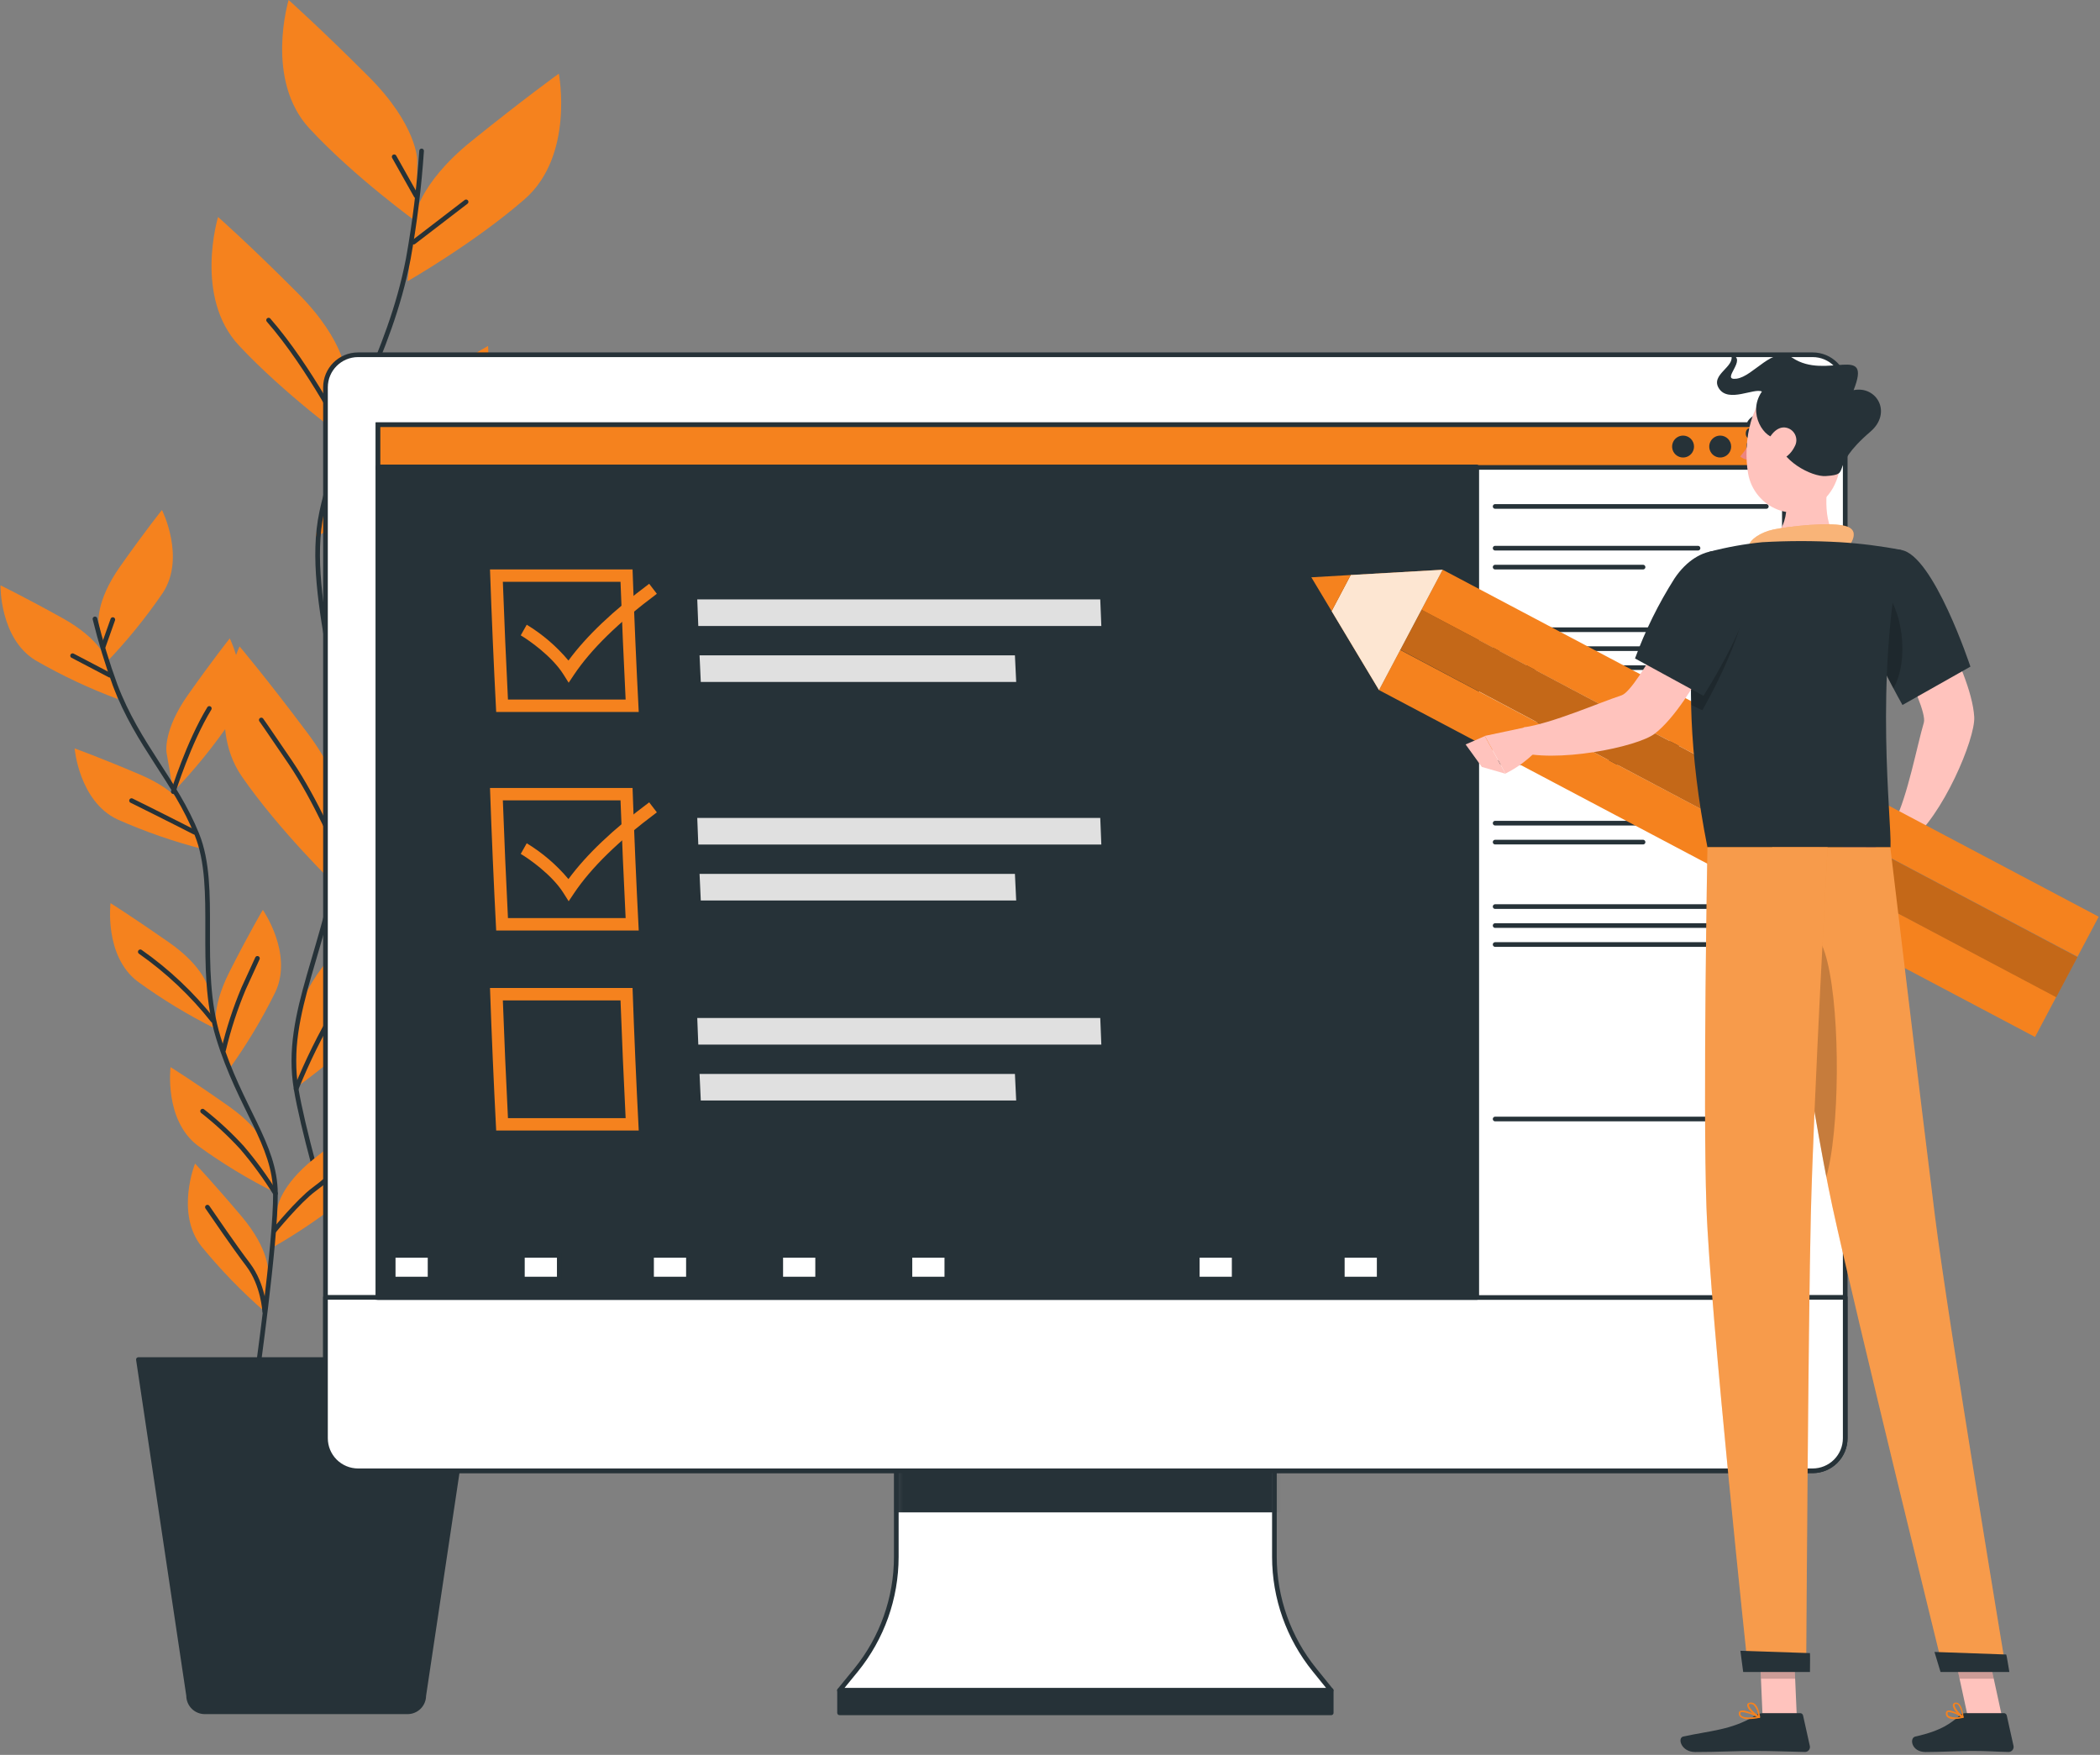 <svg width="450" height="376" viewBox="0 0 450 376" fill="none" xmlns="http://www.w3.org/2000/svg">
<rect x="0" y="0" width="450" height="376" fill="#808080" stroke="none"/>
<g clip-path="url(#clip0_241_352)">
<path d="M89.4 34.264C89.4 34.264 89.4 26.815 78.978 16.393C68.556 5.971 61.85 0 61.85 0C61.85 0 56.665 17.119 66.318 27.541C75.971 37.963 89.4 47.641 89.4 47.641V34.264Z" fill="#F5821E"/>
<path d="M74.234 80.739C74.234 80.739 74.234 73.29 63.864 62.868C53.494 52.446 46.727 46.492 46.727 46.492C46.727 46.492 41.517 63.646 51.195 74.016C60.874 84.386 74.234 94.142 74.234 94.142V80.739Z" fill="#F5821E"/>
<path d="M88.743 46.924C88.743 46.924 89.529 39.518 100.997 30.263C112.464 21.008 119.749 15.78 119.749 15.78C119.749 15.78 123.128 33.357 112.404 42.698C101.68 52.04 87.343 60.249 87.343 60.249L88.743 46.924Z" fill="#F5821E"/>
<path d="M70.475 101.833C70.475 101.833 72.03 94.557 84.405 86.546C96.78 78.535 104.583 74.119 104.583 74.119C104.583 74.119 106.087 91.956 94.438 100.113C82.789 108.271 67.649 114.934 67.649 114.934L70.475 101.833Z" fill="#F5821E"/>
<path d="M73.906 161.702C73.906 161.702 73.906 154.253 84.327 143.832C94.749 133.41 101.446 127.456 101.446 127.456C101.446 127.456 106.631 144.575 96.987 154.997C87.343 165.418 73.906 175.123 73.906 175.123V161.702Z" fill="#F5821E"/>
<path d="M73.733 176.307C73.733 176.307 74.787 168.944 65.955 157.14C57.123 145.335 51.334 138.5 51.334 138.5C51.334 138.5 43.737 154.703 51.843 166.395C59.949 178.087 71.831 189.572 71.831 189.572L73.733 176.307Z" fill="#F5821E"/>
<path d="M63.458 219.619C63.458 219.619 63.458 212.17 73.88 201.748C84.301 191.326 90.999 185.372 90.999 185.372C90.999 185.372 96.184 202.491 86.531 212.913C76.878 223.335 63.458 233.022 63.458 233.022V219.619Z" fill="#F5821E"/>
<path d="M70.414 258.878C70.414 258.878 68.53 251.679 75.962 238.959C83.394 226.238 88.38 218.772 88.38 218.772C88.38 218.772 97.756 234.016 91.033 246.555C84.31 259.094 73.802 271.84 73.802 271.84L70.414 258.878Z" fill="#F5821E"/>
<path d="M90.342 32.337C89.817 40.089 88.865 47.806 87.49 55.453C83.368 76.738 73.067 90.469 68.945 109.697C64.823 128.925 76.653 153.692 73.491 178.389C70.328 203.087 60.71 216.819 63.458 233.298C66.206 249.778 80.62 294.378 80.62 294.378" stroke="#263238" stroke-linecap="round" stroke-linejoin="round"/>
<path d="M88.639 51.876L99.874 43.251" stroke="#263238" stroke-linecap="round" stroke-linejoin="round"/>
<path d="M89.167 41.947L84.466 33.59" stroke="#263238" stroke-linecap="round" stroke-linejoin="round"/>
<path d="M69.576 108.816C69.576 108.816 78.978 101.764 88.639 94.712" stroke="#263238" stroke-linecap="round" stroke-linejoin="round"/>
<path d="M74.234 94.142C74.234 94.142 66.456 78.777 57.556 68.589" stroke="#263238" stroke-linecap="round" stroke-linejoin="round"/>
<path d="M74.277 172.288C79.644 162.396 86.417 153.334 94.386 145.387" stroke="#263238" stroke-linecap="round" stroke-linejoin="round"/>
<path d="M72.445 182.736C72.445 182.736 67.744 171.502 62.257 163.405C56.769 155.308 55.991 154.262 55.991 154.262" stroke="#263238" stroke-linecap="round" stroke-linejoin="round"/>
<path d="M63.458 233.298C65.841 227.382 68.672 221.656 71.927 216.171C75.176 211.091 78.838 206.287 82.876 201.808" stroke="#263238" stroke-linecap="round" stroke-linejoin="round"/>
<path d="M73.81 271.84C73.81 271.84 72.704 262.931 76.628 255.352C80.551 247.773 84.984 237.853 86.816 233.929" stroke="#263238" stroke-linecap="round" stroke-linejoin="round"/>
<path d="M21.148 133.704C21.148 133.704 20.345 129.028 25.746 121.363C31.147 113.698 34.707 109.265 34.707 109.265C34.707 109.265 39.831 119.436 34.897 127.015C31.226 132.386 27.112 137.442 22.6 142.129L21.148 133.704Z" fill="#F5821E"/>
<path d="M35.684 161.21C35.684 161.21 34.871 156.543 40.281 148.878C45.691 141.213 49.234 136.78 49.234 136.78C49.234 136.78 54.367 146.951 49.424 154.539C45.757 159.911 41.646 164.967 37.135 169.653L35.684 161.21Z" fill="#F5821E"/>
<path d="M22.937 141.576C22.937 141.576 21.641 137.022 13.431 132.459C5.222 127.896 0.106 125.416 0.106 125.416C0.106 125.416 -0.102 136.806 7.633 141.498C13.269 144.746 19.165 147.518 25.262 149.786L22.937 141.576Z" fill="#F5821E"/>
<path d="M40.359 174.025C40.359 174.025 38.63 169.635 29.989 165.954C21.347 162.273 15.989 160.354 15.989 160.354C15.989 160.354 16.948 171.666 25.141 175.555C31.084 178.194 37.238 180.33 43.539 181.941L40.359 174.025Z" fill="#F5821E"/>
<path d="M44.697 211.945C44.697 211.945 43.893 207.27 36.211 201.912C28.528 196.554 23.689 193.504 23.689 193.504C23.689 193.504 22.28 204.807 29.487 210.286C34.746 214.113 40.316 217.492 46.14 220.388L44.697 211.945Z" fill="#F5821E"/>
<path d="M46.399 221.088C46.399 221.088 44.93 216.603 49.173 208.22C53.416 199.838 56.32 194.947 56.32 194.947C56.32 194.947 62.836 204.28 59.033 212.498C56.165 218.334 52.811 223.919 49.009 229.194L46.399 221.088Z" fill="#F5821E"/>
<path d="M59.474 258.739C59.474 258.739 60.018 254.038 67.364 248.205C74.709 242.372 79.419 239.071 79.419 239.071C79.419 239.071 81.475 250.305 74.597 256.164C69.552 260.292 64.169 263.989 58.506 267.217L59.474 258.739Z" fill="#F5821E"/>
<path d="M57.538 247.125C57.538 247.125 56.734 242.459 49.069 237.058C41.404 231.657 36.548 228.641 36.548 228.641C36.548 228.641 35.139 239.935 42.346 245.431C47.605 249.258 53.175 252.637 58.999 255.533L57.538 247.125Z" fill="#F5821E"/>
<path d="M57.443 272.506C57.443 272.506 57.815 267.779 51.766 260.615C45.716 253.451 41.793 249.303 41.793 249.303C41.793 249.303 37.559 259.88 43.141 267.01C47.26 272.043 51.792 276.723 56.691 281L57.443 272.506Z" fill="#F5821E"/>
<path d="M20.353 132.606C21.533 137.411 22.976 142.148 24.674 146.796C29.565 159.689 37.516 167.19 42.191 178.77C46.866 190.349 42.13 207.192 46.797 222.341C51.463 237.49 58.955 245.12 59.025 255.706C59.094 266.292 54.894 295.89 54.894 295.89" stroke="#263238" stroke-linecap="round" stroke-linejoin="round"/>
<path d="M23.542 144.67L15.557 140.487" stroke="#263238" stroke-linecap="round" stroke-linejoin="round"/>
<path d="M22.133 138.508L24.173 132.753" stroke="#263238" stroke-linecap="round" stroke-linejoin="round"/>
<path d="M41.681 178.312C41.681 178.312 35.018 174.907 28.191 171.537" stroke="#263238" stroke-linecap="round" stroke-linejoin="round"/>
<path d="M37.135 169.618C37.135 169.618 40.385 159.136 44.852 151.79" stroke="#263238" stroke-linecap="round" stroke-linejoin="round"/>
<path d="M45.621 218.625C41.176 212.999 35.937 208.051 30.066 203.934" stroke="#263238" stroke-linecap="round" stroke-linejoin="round"/>
<path d="M47.903 224.977C48.974 220.454 50.42 216.029 52.224 211.746C54.816 206.077 55.162 205.334 55.162 205.334" stroke="#263238" stroke-linecap="round" stroke-linejoin="round"/>
<path d="M58.679 263.769C58.679 263.769 63.968 257.288 67.26 254.859C69.246 253.4 71.11 251.781 72.834 250.02" stroke="#263238" stroke-linecap="round" stroke-linejoin="round"/>
<path d="M59.025 255.706C56.892 252.255 54.497 248.973 51.861 245.889C49.266 243.055 46.442 240.439 43.418 238.069" stroke="#263238" stroke-linecap="round" stroke-linejoin="round"/>
<path d="M56.717 281C56.717 281 56.441 275.288 53.166 270.967C49.89 266.647 46.019 260.9 44.446 258.644" stroke="#263238" stroke-linecap="round" stroke-linejoin="round"/>
<path d="M87.378 366.76H43.876C42.959 366.76 42.08 366.396 41.431 365.748C40.783 365.099 40.419 364.22 40.419 363.303L29.66 291.293H101.593L90.8 363.329C90.793 364.236 90.431 365.103 89.791 365.745C89.151 366.386 88.284 366.751 87.378 366.76Z" fill="#263238" stroke="#263238" stroke-linecap="round" stroke-linejoin="round"/>
<path d="M388.42 76.009H76.731C72.873 76.009 69.746 79.136 69.746 82.993V308.145C69.746 312.002 72.873 315.129 76.731 315.129H388.42C392.277 315.129 395.404 312.002 395.404 308.145V82.993C395.404 79.136 392.277 76.009 388.42 76.009Z" fill="white" stroke="#263238" stroke-linecap="round" stroke-linejoin="round"/>
<path d="M273.089 333.57V306.663H192.062V333.595C192.053 342.414 189.014 350.963 183.455 357.809L179.889 362.174H285.229L281.679 357.785C276.129 350.934 273.097 342.387 273.089 333.57Z" fill="white"/>
<mask id="mask0_241_352" style="mask-type:luminance" maskUnits="userSpaceOnUse" x="179" y="306" width="107" height="57">
<path d="M273.089 333.57V306.663H192.062V333.595C192.053 342.414 189.014 350.963 183.455 357.809L179.889 362.174H285.229L281.679 357.785C276.129 350.934 273.097 342.387 273.089 333.57Z" fill="white"/>
</mask>
<g mask="url(#mask0_241_352)">
<path d="M187.087 324.041H278.064C274.822 318.284 273.12 311.787 273.122 305.18V278.248H192.062V305.18C192.058 311.791 190.344 318.288 187.087 324.041Z" fill="#263238"/>
</g>
<path d="M273.089 333.57V306.663H192.062V333.595C192.053 342.414 189.014 350.963 183.455 357.809L179.889 362.174H285.229L281.679 357.785C276.129 350.934 273.097 342.387 273.089 333.57Z" stroke="#263238" stroke-linecap="round" stroke-linejoin="round"/>
<path d="M285.262 362.174H179.905V366.984H285.262V362.174Z" fill="#263238" stroke="#263238" stroke-linecap="round" stroke-linejoin="round"/>
<path d="M69.746 277.96H395.404V308.145C395.404 309.997 394.669 311.774 393.359 313.084C392.049 314.394 390.273 315.129 388.42 315.129H76.731C74.878 315.129 73.102 314.394 71.792 313.084C70.482 311.774 69.746 309.997 69.746 308.145V277.96Z" fill="white" stroke="#263238" stroke-linecap="round" stroke-linejoin="round"/>
<path d="M382.368 91H81V278H382.368V91Z" fill="white" stroke="#263238" stroke-miterlimit="10"/>
<path d="M320.387 108.508H378.495" stroke="#263238" stroke-miterlimit="10" stroke-linecap="round"/>
<path d="M320.387 239.756H378.495" stroke="#263238" stroke-miterlimit="10" stroke-linecap="round"/>
<path d="M320.387 117.448H363.86" stroke="#263238" stroke-miterlimit="10" stroke-linecap="round"/>
<path d="M320.387 121.507H352.081" stroke="#263238" stroke-miterlimit="10" stroke-linecap="round"/>
<path d="M320.387 176.369H363.86" stroke="#263238" stroke-miterlimit="10" stroke-linecap="round"/>
<path d="M320.387 180.428H352.081" stroke="#263238" stroke-miterlimit="10" stroke-linecap="round"/>
<path d="M320.387 134.922H372.394" stroke="#263238" stroke-miterlimit="10" stroke-linecap="round"/>
<path d="M320.387 138.981H372.394" stroke="#263238" stroke-miterlimit="10" stroke-linecap="round"/>
<path d="M320.387 143.048H372.394" stroke="#263238" stroke-miterlimit="10" stroke-linecap="round"/>
<path d="M320.387 155.234H372.394" stroke="#263238" stroke-miterlimit="10" stroke-linecap="round"/>
<path d="M320.387 159.302H372.394" stroke="#263238" stroke-miterlimit="10" stroke-linecap="round"/>
<path d="M320.387 163.361H372.394" stroke="#263238" stroke-miterlimit="10" stroke-linecap="round"/>
<path d="M320.387 194.241H372.394" stroke="#263238" stroke-miterlimit="10" stroke-linecap="round"/>
<path d="M320.387 198.309H372.394" stroke="#263238" stroke-miterlimit="10" stroke-linecap="round"/>
<path d="M320.387 202.368H372.394" stroke="#263238" stroke-miterlimit="10" stroke-linecap="round"/>
<path d="M382.139 91H81V100.144H382.139V91Z" fill="#F5821E" stroke="#263238" stroke-miterlimit="10" stroke-linecap="round"/>
<path d="M362.504 95.669C362.506 96.035 362.399 96.393 362.197 96.698C361.995 97.003 361.707 97.241 361.37 97.382C361.032 97.523 360.661 97.561 360.302 97.491C359.943 97.42 359.613 97.245 359.354 96.987C359.094 96.729 358.918 96.4 358.846 96.041C358.774 95.683 358.81 95.311 358.949 94.973C359.089 94.635 359.326 94.346 359.63 94.142C359.934 93.939 360.291 93.83 360.657 93.83C360.899 93.829 361.139 93.876 361.363 93.968C361.587 94.06 361.791 94.195 361.963 94.366C362.134 94.537 362.27 94.74 362.363 94.964C362.456 95.187 362.504 95.427 362.504 95.669Z" fill="#263238" stroke="#263238" stroke-linecap="round" stroke-linejoin="round"/>
<path d="M370.461 95.669C370.463 96.035 370.356 96.393 370.154 96.698C369.952 97.003 369.664 97.241 369.327 97.382C368.99 97.523 368.618 97.561 368.259 97.491C367.9 97.42 367.57 97.245 367.311 96.987C367.052 96.729 366.875 96.4 366.803 96.041C366.731 95.683 366.767 95.311 366.907 94.973C367.046 94.635 367.283 94.346 367.587 94.142C367.891 93.939 368.248 93.83 368.614 93.83C368.856 93.829 369.096 93.876 369.32 93.968C369.544 94.06 369.748 94.195 369.92 94.366C370.092 94.537 370.228 94.74 370.321 94.964C370.414 95.187 370.461 95.427 370.461 95.669Z" fill="#263238" stroke="#263238" stroke-linecap="round" stroke-linejoin="round"/>
<path d="M378.419 95.669C378.42 96.035 378.313 96.393 378.112 96.698C377.91 97.003 377.622 97.241 377.284 97.382C376.947 97.523 376.575 97.561 376.216 97.491C375.857 97.42 375.527 97.245 375.268 96.987C375.009 96.729 374.832 96.4 374.76 96.041C374.688 95.683 374.724 95.311 374.864 94.973C375.003 94.635 375.24 94.346 375.544 94.142C375.848 93.939 376.206 93.83 376.571 93.83C376.814 93.829 377.054 93.876 377.278 93.968C377.502 94.06 377.705 94.195 377.877 94.366C378.049 94.537 378.185 94.74 378.278 94.964C378.371 95.187 378.419 95.427 378.419 95.669Z" fill="#263238" stroke="#263238" stroke-linecap="round" stroke-linejoin="round"/>
<path d="M316.447 100.042H81V278H316.447V100.042Z" fill="#263238" stroke="#263238" stroke-linecap="round" stroke-linejoin="round"/>
<path d="M92.16 268.967H84.254V274.051H92.16V268.967Z" fill="white" stroke="#263238" stroke-miterlimit="10"/>
<path d="M119.846 268.967H111.939V274.051H119.846V268.967Z" fill="white" stroke="#263238" stroke-miterlimit="10"/>
<path d="M147.522 268.967H139.616V274.051H147.522V268.967Z" fill="white" stroke="#263238" stroke-miterlimit="10"/>
<path d="M175.208 268.967H167.301V274.051H175.208V268.967Z" fill="white" stroke="#263238" stroke-miterlimit="10"/>
<path d="M202.893 268.967H194.986V274.051H202.893V268.967Z" fill="white" stroke="#263238" stroke-miterlimit="10"/>
<path d="M295.541 268.967H287.635V274.051H295.541V268.967Z" fill="white" stroke="#263238" stroke-miterlimit="10"/>
<path d="M264.466 268.967H256.56V274.051H264.466V268.967Z" fill="white" stroke="#263238" stroke-miterlimit="10"/>
<path d="M385.03 367.9H377.7L376.97 350.93H384.3L385.03 367.9Z" fill="#FFC3BD"/>
<path d="M429.02 367.9H421.69L418.01 350.93H425.33L429.02 367.9Z" fill="#FFC3BD"/>
<path d="M421.17 367.05H429.4C429.545 367.049 429.686 367.098 429.799 367.19C429.912 367.281 429.99 367.408 430.02 367.55L431.47 374.07C431.503 374.228 431.5 374.392 431.461 374.549C431.423 374.705 431.349 374.852 431.246 374.976C431.144 375.101 431.014 375.201 430.868 375.269C430.721 375.338 430.562 375.372 430.4 375.37C427.53 375.32 426.13 375.15 422.51 375.15C420.28 375.15 415.69 375.38 412.62 375.38C409.55 375.38 409.14 372.38 410.4 372.07C416.05 370.83 418.17 369.13 419.98 367.5C420.309 367.21 420.732 367.05 421.17 367.05Z" fill="#263238"/>
<path d="M377.75 367.05H385.75C385.895 367.049 386.036 367.098 386.149 367.19C386.262 367.281 386.34 367.408 386.37 367.55L387.82 374.07C387.856 374.223 387.857 374.382 387.824 374.535C387.79 374.688 387.723 374.832 387.628 374.957C387.532 375.081 387.41 375.183 387.27 375.254C387.131 375.326 386.977 375.365 386.82 375.37C383.93 375.32 379.76 375.15 376.13 375.15C371.89 375.15 368.23 375.38 363.25 375.38C360.25 375.38 359.41 372.38 360.67 372.07C366.4 370.81 371.08 370.68 376.03 367.62C376.542 367.28 377.136 367.083 377.75 367.05Z" fill="#263238"/>
<path d="M392.11 100.59C391.11 105.95 390.53 112.59 394.28 116.17C394.28 116.17 392.13 121.61 382.17 121.61C373.07 121.61 377.63 116.17 377.63 116.17C383.63 114.74 383.29 107.35 382.25 103.17L392.11 100.59Z" fill="#FFC3BD"/>
<path d="M374.77 116.92C374.97 115.59 377.31 114.04 379.97 113.46C382.63 112.88 392.85 111.59 395.97 112.88C399.09 114.17 395.43 117.99 395.43 117.99L374.77 116.92Z" fill="#F5821E"/>
<path opacity="0.4" d="M374.77 116.92C374.97 115.59 377.31 114.04 379.97 113.46C382.63 112.88 392.85 111.59 395.97 112.88C399.09 114.17 395.43 117.99 395.43 117.99L374.77 116.92Z" fill="white"/>
<path opacity="0.2" d="M376.97 350.94L377.35 359.68H384.68L384.3 350.94H376.97Z" fill="black"/>
<path opacity="0.2" d="M425.34 350.94H418.01L419.91 359.68H427.24L425.34 350.94Z" fill="black"/>
<path d="M409.46 122.77L400.63 128.67C400.63 128.67 413.31 151.22 412.25 154.83C410.8 159.75 408.78 170.5 406.03 175.96C406.39 177.14 408.22 179.83 409.24 180.29C416.24 174.97 423.31 158.29 423.05 153.62C422.44 143.03 409.46 122.77 409.46 122.77Z" fill="#FFC3BD"/>
<path d="M406.03 175.98L399.03 175.44L402.7 183.15C402.7 183.15 408.81 183.42 409.83 178.75L406.03 175.98Z" fill="#B55B52"/>
<path d="M440.63 213.58L440.04 214.69L436.08 222.18L295.5 147.85L300.04 139.25L440.63 213.58Z" fill="#F5821E"/>
<path d="M449.72 196.41L446.82 201.89L445.18 204.99L304.59 130.66L309.13 122.06L449.72 196.41Z" fill="#F5821E"/>
<path d="M304.636 130.635L300.087 139.224L440.619 213.663L445.169 205.074L304.636 130.635Z" fill="#F5821E"/>
<path opacity="0.2" d="M304.636 130.635L300.087 139.224L440.619 213.663L445.169 205.074L304.636 130.635Z" fill="black"/>
<path d="M289.44 123.2L285.35 130.94L295.5 147.85L309.13 122.07L289.44 123.2Z" fill="#F5821E"/>
<path opacity="0.8" d="M289.44 123.2L285.35 130.94L295.5 147.85L309.13 122.07L289.44 123.2Z" fill="white"/>
<path d="M281 123.69L285.35 130.94L289.44 123.2L281 123.69Z" fill="#F5821E"/>
<path d="M393.4 178.95L397.06 185.77L402.73 183.15L399.06 175.44L393.4 178.95Z" fill="#B55B52"/>
<path d="M407.36 117.83C414.29 118.83 422.23 142.83 422.23 142.83L407.67 151.05C407.67 151.05 401.26 139.67 398.11 131.17C394.79 122.28 399.93 116.75 407.36 117.83Z" fill="#263238"/>
<path opacity="0.2" d="M403.33 126.06C400.18 123.18 402.11 135.51 403.61 143.4C404.38 144.94 405.11 146.34 405.73 147.51C409.24 141.31 407.67 130.03 403.33 126.06Z" fill="black"/>
<path d="M366.32 118.21C366.32 118.21 357.67 140.33 365.88 181.53H405.11C405.38 175.53 401.6 146.17 407.4 117.83C403.067 116.993 398.685 116.439 394.28 116.17C388.735 115.85 383.175 115.85 377.63 116.17C373.812 116.552 370.031 117.234 366.32 118.21Z" fill="#263238"/>
<path d="M372.35 128.49L362.47 124.58C362.47 124.58 351.09 147.81 347.47 148.98C342.6 150.58 332.6 154.98 326.54 155.84C325.78 156.84 324.6 159.84 324.79 160.94C333.14 163.67 350.91 160.05 354.59 157.19C363.03 150.67 372.35 128.49 372.35 128.49Z" fill="#FFC3BD"/>
<path opacity="0.2" d="M373.46 125.85C371.83 122.09 368.71 120.52 365.46 121.07C364.2 125.68 362.07 135.81 362.46 151.07L364.79 152.19C364.79 152.19 376.25 132.28 373.46 125.85Z" fill="black"/>
<path d="M375.02 123.22C377.48 129.78 365.02 149.08 365.02 149.08L350.36 141.08C352.562 135.077 355.402 129.328 358.83 123.93C363.98 116.24 372.31 116.03 375.02 123.22Z" fill="#263238"/>
<path d="M326.9 155.82L318.18 157.67L322.6 165.74C325.037 164.528 327.252 162.911 329.15 160.96L326.9 155.82Z" fill="#FFC3BD"/>
<path d="M314.06 159.5L317.54 164.32L322.6 165.78L318.18 157.71L314.06 159.5Z" fill="#FFC3BD"/>
<path d="M375.49 92.88C375.49 93.47 375.12 93.88 374.73 93.88C374.34 93.88 374.06 93.36 374.1 92.77C374.14 92.18 374.47 91.77 374.86 91.77C375.25 91.77 375.53 92.29 375.49 92.88Z" fill="#263238"/>
<path d="M376.01 92.93C375.203 94.692 374.156 96.334 372.9 97.81C373.286 98.122 373.736 98.346 374.218 98.465C374.7 98.585 375.203 98.596 375.69 98.5L376.01 92.93Z" fill="#ED847E"/>
<path d="M374.74 90.84C374.687 90.829 374.636 90.808 374.59 90.78C374.551 90.756 374.518 90.724 374.492 90.686C374.465 90.649 374.447 90.606 374.438 90.561C374.428 90.516 374.428 90.47 374.437 90.425C374.446 90.38 374.464 90.338 374.49 90.3C374.78 89.832 375.177 89.439 375.648 89.154C376.119 88.869 376.651 88.7 377.2 88.66C377.291 88.665 377.378 88.703 377.442 88.768C377.507 88.832 377.545 88.919 377.55 89.01C377.55 89.103 377.513 89.192 377.448 89.257C377.382 89.323 377.293 89.36 377.2 89.36C376.773 89.4 376.362 89.539 375.999 89.766C375.636 89.994 375.332 90.303 375.11 90.67C375.074 90.733 375.019 90.784 374.952 90.814C374.886 90.845 374.812 90.854 374.74 90.84Z" fill="#263238"/>
<path d="M395.37 92.37C394.51 99.59 394.37 103.85 390.5 107.37C384.67 112.65 375.92 108.82 374.6 101.48C373.42 94.88 375.03 84.19 382.29 81.71C383.887 81.157 385.6 81.022 387.264 81.317C388.929 81.612 390.49 82.327 391.801 83.395C393.111 84.463 394.127 85.848 394.751 87.419C395.376 88.99 395.589 90.694 395.37 92.37Z" fill="#FFC3BD"/>
<path d="M380.82 93.78C378.29 94.28 374.25 88.66 377.55 83.89C375.88 83.06 370.43 86.34 368.38 83.28C366.33 80.22 372.02 78.59 370.93 76C374.79 76.79 368.43 81.61 372.1 81.14C375.77 80.67 380 73.89 384.1 76.67C391.35 81.54 401.23 73.42 397.2 83.59C402.14 82.59 405.52 88.43 400.81 92.48C391.42 100.53 397.2 101.59 391.25 102C388.27 102.22 381.34 98.67 380.82 93.78Z" fill="#263238"/>
<path d="M384.57 95.67C384.224 96.392 383.737 97.037 383.137 97.568C382.538 98.098 381.838 98.504 381.08 98.76C379.08 99.45 377.93 97.66 378.4 95.69C378.82 93.91 380.4 91.41 382.47 91.59C382.924 91.634 383.36 91.792 383.738 92.048C384.116 92.305 384.423 92.652 384.632 93.058C384.841 93.464 384.945 93.915 384.934 94.372C384.923 94.828 384.798 95.275 384.57 95.67Z" fill="#FFC3BD"/>
<path d="M379.78 181.53C379.78 181.53 388.1 237.53 392.66 258.53C397.66 281.53 416.49 358.02 416.49 358.02H429.91C429.91 358.02 417.5 283.36 414.64 260.61C411.55 235.93 405.07 181.56 405.07 181.56L379.78 181.53Z" fill="#F5821E"/>
<path opacity="0.2" d="M379.78 181.53C379.78 181.53 388.1 237.53 392.66 258.53C397.66 281.53 416.49 358.02 416.49 358.02H429.91C429.91 358.02 417.5 283.36 414.64 260.61C411.55 235.93 405.07 181.56 405.07 181.56L379.78 181.53Z" fill="white"/>
<path opacity="0.2" d="M389.66 201.11C389.04 200.23 388.48 199.93 387.96 200.11H387.85C387.732 200.162 387.621 200.229 387.52 200.31C387.414 200.396 387.316 200.494 387.23 200.6L387.07 200.8L386.86 201.13C386.686 201.421 386.536 201.725 386.41 202.04C386.33 202.23 386.25 202.43 386.18 202.63C386.11 202.83 386 203.14 385.92 203.42C385.84 203.7 385.69 204.18 385.58 204.59C385.58 204.7 385.53 204.8 385.5 204.91C385.47 205.02 385.39 205.37 385.34 205.6C385.29 205.83 385.25 206 385.21 206.2C385.12 206.59 385.04 207 384.96 207.42C384.88 207.84 384.79 208.33 384.71 208.8C384.71 208.96 384.66 209.12 384.63 209.29C384.53 209.89 384.44 210.5 384.35 211.13C386.57 225.07 389.21 241.05 391.35 252.2C391.45 251.84 391.56 251.46 391.65 251.05C392.087 249.19 392.421 247.307 392.65 245.41C394.54 231.04 393.67 206.84 389.66 201.11Z" fill="black"/>
<path d="M365.88 181.53C365.88 181.53 364.88 236.31 365.67 258.66C366.5 281.9 374.62 357.99 374.62 357.99H387.03C387.03 357.99 387.48 283.25 388.03 260.43C388.63 235.55 391.63 181.53 391.63 181.53H365.88Z" fill="#F5821E"/>
<path opacity="0.2" d="M365.88 181.53C365.88 181.53 364.88 236.31 365.67 258.66C366.5 281.9 374.62 357.99 374.62 357.99H387.03C387.03 357.99 387.48 283.25 388.03 260.43C388.63 235.55 391.63 181.53 391.63 181.53H365.88Z" fill="white"/>
<path d="M387.85 354.19C387.9 354.19 387.85 358.24 387.85 358.24H373.54L372.94 353.69L387.85 354.19Z" fill="#263238"/>
<path d="M429.91 354.49C429.97 354.49 430.58 358.24 430.58 358.24H415.83L414.53 353.94L429.91 354.49Z" fill="#263238"/>
<path d="M418.75 368.33C418.252 368.37 417.754 368.24 417.34 367.96C417.206 367.851 417.102 367.709 417.038 367.548C416.975 367.386 416.955 367.211 416.98 367.04C416.981 366.94 417.009 366.842 417.059 366.756C417.11 366.67 417.183 366.599 417.27 366.55C418.08 366.14 420.45 367.55 420.72 367.75C420.748 367.77 420.769 367.798 420.781 367.83C420.794 367.862 420.797 367.896 420.79 367.93C420.785 367.964 420.77 367.995 420.747 368.02C420.723 368.045 420.693 368.062 420.66 368.07C420.035 368.226 419.394 368.313 418.75 368.33ZM417.66 366.82C417.584 366.803 417.506 366.803 417.43 366.82C417.395 366.84 417.366 366.869 417.347 366.905C417.328 366.94 417.318 366.98 417.32 367.02C417.305 367.137 417.319 367.255 417.36 367.365C417.402 367.475 417.471 367.573 417.56 367.65C418.376 368.029 419.308 368.079 420.16 367.79C419.397 367.309 418.548 366.979 417.66 366.82Z" fill="#F5821E"/>
<path d="M420.62 368.08C420.594 368.088 420.566 368.088 420.54 368.08C419.78 367.67 418.32 366.08 418.47 365.25C418.495 365.123 418.564 365.009 418.664 364.927C418.765 364.845 418.89 364.8 419.02 364.8C419.152 364.78 419.287 364.79 419.414 364.828C419.542 364.866 419.66 364.931 419.76 365.02C420.61 365.71 420.76 367.83 420.76 367.92C420.759 367.951 420.752 367.981 420.738 368.009C420.724 368.037 420.704 368.061 420.68 368.08C420.66 368.084 420.64 368.084 420.62 368.08ZM419.14 365.08H419.11C418.88 365.08 418.86 365.21 418.85 365.26C418.76 365.74 419.69 366.95 420.45 367.52C420.398 366.686 420.094 365.888 419.58 365.23C419.516 365.175 419.441 365.135 419.36 365.112C419.278 365.09 419.193 365.086 419.11 365.1L419.14 365.08Z" fill="#F5821E"/>
<path d="M374.7 368.33C374.073 368.388 373.444 368.229 372.92 367.88C372.805 367.775 372.716 367.644 372.66 367.498C372.605 367.352 372.584 367.195 372.6 367.04C372.6 366.945 372.626 366.852 372.676 366.771C372.725 366.69 372.796 366.624 372.88 366.58C373.77 366.08 376.72 367.58 377.05 367.75C377.083 367.765 377.11 367.791 377.127 367.824C377.143 367.857 377.148 367.894 377.14 367.93C377.136 367.966 377.12 367.999 377.094 368.024C377.069 368.05 377.036 368.066 377 368.07C376.244 368.231 375.473 368.319 374.7 368.33ZM373.37 366.82C373.26 366.816 373.151 366.836 373.05 366.88C373.017 366.899 372.989 366.927 372.97 366.96C372.95 366.994 372.94 367.031 372.94 367.07C372.926 367.172 372.937 367.276 372.974 367.372C373.011 367.468 373.071 367.554 373.15 367.62C373.6 368.02 374.81 368.09 376.43 367.82C375.473 367.318 374.439 366.979 373.37 366.82Z" fill="#F5821E"/>
<path d="M376.97 368.08H376.9C376.01 367.68 374.26 366.08 374.4 365.27C374.4 365.08 374.57 364.83 375.04 364.79C375.218 364.764 375.399 364.776 375.572 364.826C375.744 364.876 375.904 364.963 376.04 365.08C376.97 365.85 377.16 367.82 377.17 367.91C377.174 367.939 377.17 367.969 377.158 367.996C377.145 368.022 377.125 368.045 377.1 368.06C377.061 368.083 377.014 368.09 376.97 368.08ZM375.18 365.08H375.11C374.8 365.08 374.78 365.23 374.77 365.28C374.69 365.77 375.88 367.02 376.77 367.56C376.684 366.72 376.334 365.929 375.77 365.3C375.6 365.172 375.393 365.102 375.18 365.1V365.08Z" fill="#F5821E"/>
<path d="M132.968 124.659C133.28 133.061 133.646 141.468 134.064 149.881H108.849C108.426 141.468 108.061 133.061 107.754 124.659H132.968ZM135.54 122H105C105.354 132.175 105.796 142.355 106.325 152.54H136.873C136.344 142.36 135.902 132.18 135.548 122H135.54Z" fill="#F5821E"/>
<path d="M236 134.127H149.635C149.556 132.23 149.484 130.325 149.413 128.429H235.77C235.841 130.325 235.921 132.23 236 134.127Z" fill="#E0E0E0"/>
<path d="M217.754 146.111H150.167C150.079 144.206 149.984 142.31 149.905 140.413H217.484C217.574 142.312 217.664 144.212 217.754 146.111Z" fill="#E0E0E0"/>
<path d="M121.857 146.278L120.738 144.5C118.294 140.611 113.31 137.143 111.587 136.127L112.873 133.849C116.252 135.901 119.271 138.494 121.81 141.524C125.651 136.294 131.333 130.889 139.111 125.079L140.754 127.222C132.452 133.437 126.643 139.127 122.976 144.603L121.857 146.278Z" fill="#F5821E"/>
<path d="M132.968 171.484C133.28 179.886 133.646 188.294 134.064 196.706H108.849C108.426 188.294 108.061 179.886 107.754 171.484H132.968ZM135.54 168.825H105C105.354 179 105.796 189.18 106.325 199.365H136.873C136.344 189.185 135.902 179.005 135.548 168.825H135.54Z" fill="#F5821E"/>
<path d="M236 180.952H149.635C149.556 179.056 149.484 177.151 149.413 175.254H235.77C235.841 177.151 235.921 179.056 236 180.952Z" fill="#E0E0E0"/>
<path d="M217.754 192.937H150.167C150.079 191.032 149.984 189.135 149.905 187.238H217.484C217.574 189.138 217.664 191.037 217.754 192.937Z" fill="#E0E0E0"/>
<path d="M121.857 193.103L120.738 191.325C118.294 187.437 113.31 183.968 111.587 182.952L112.873 180.675C116.252 182.726 119.271 185.319 121.81 188.349C125.651 183.119 131.333 177.714 139.111 171.905L140.754 174.048C132.452 180.262 126.643 185.952 122.976 191.429L121.857 193.103Z" fill="#F5821E"/>
<path d="M132.968 214.341C133.28 222.743 133.646 231.151 134.064 239.564H108.849C108.426 231.151 108.061 222.743 107.754 214.341H132.968ZM135.54 211.683H105C105.354 221.857 105.796 232.037 106.325 242.222H136.873C136.344 232.042 135.902 221.862 135.548 211.683H135.54Z" fill="#F5821E"/>
<path d="M236 223.81H149.635C149.556 221.913 149.484 220.008 149.413 218.111H235.77C235.841 220.008 235.921 221.913 236 223.81Z" fill="#E0E0E0"/>
<path d="M217.754 235.794H150.167C150.079 233.889 149.984 231.992 149.905 230.095H217.484C217.574 231.995 217.664 233.894 217.754 235.794Z" fill="#E0E0E0"/>
</g>
<defs>
<clipPath id="clip0_241_352">
<rect width="450" height="376" fill="white"/>
</clipPath>
</defs>
</svg>
